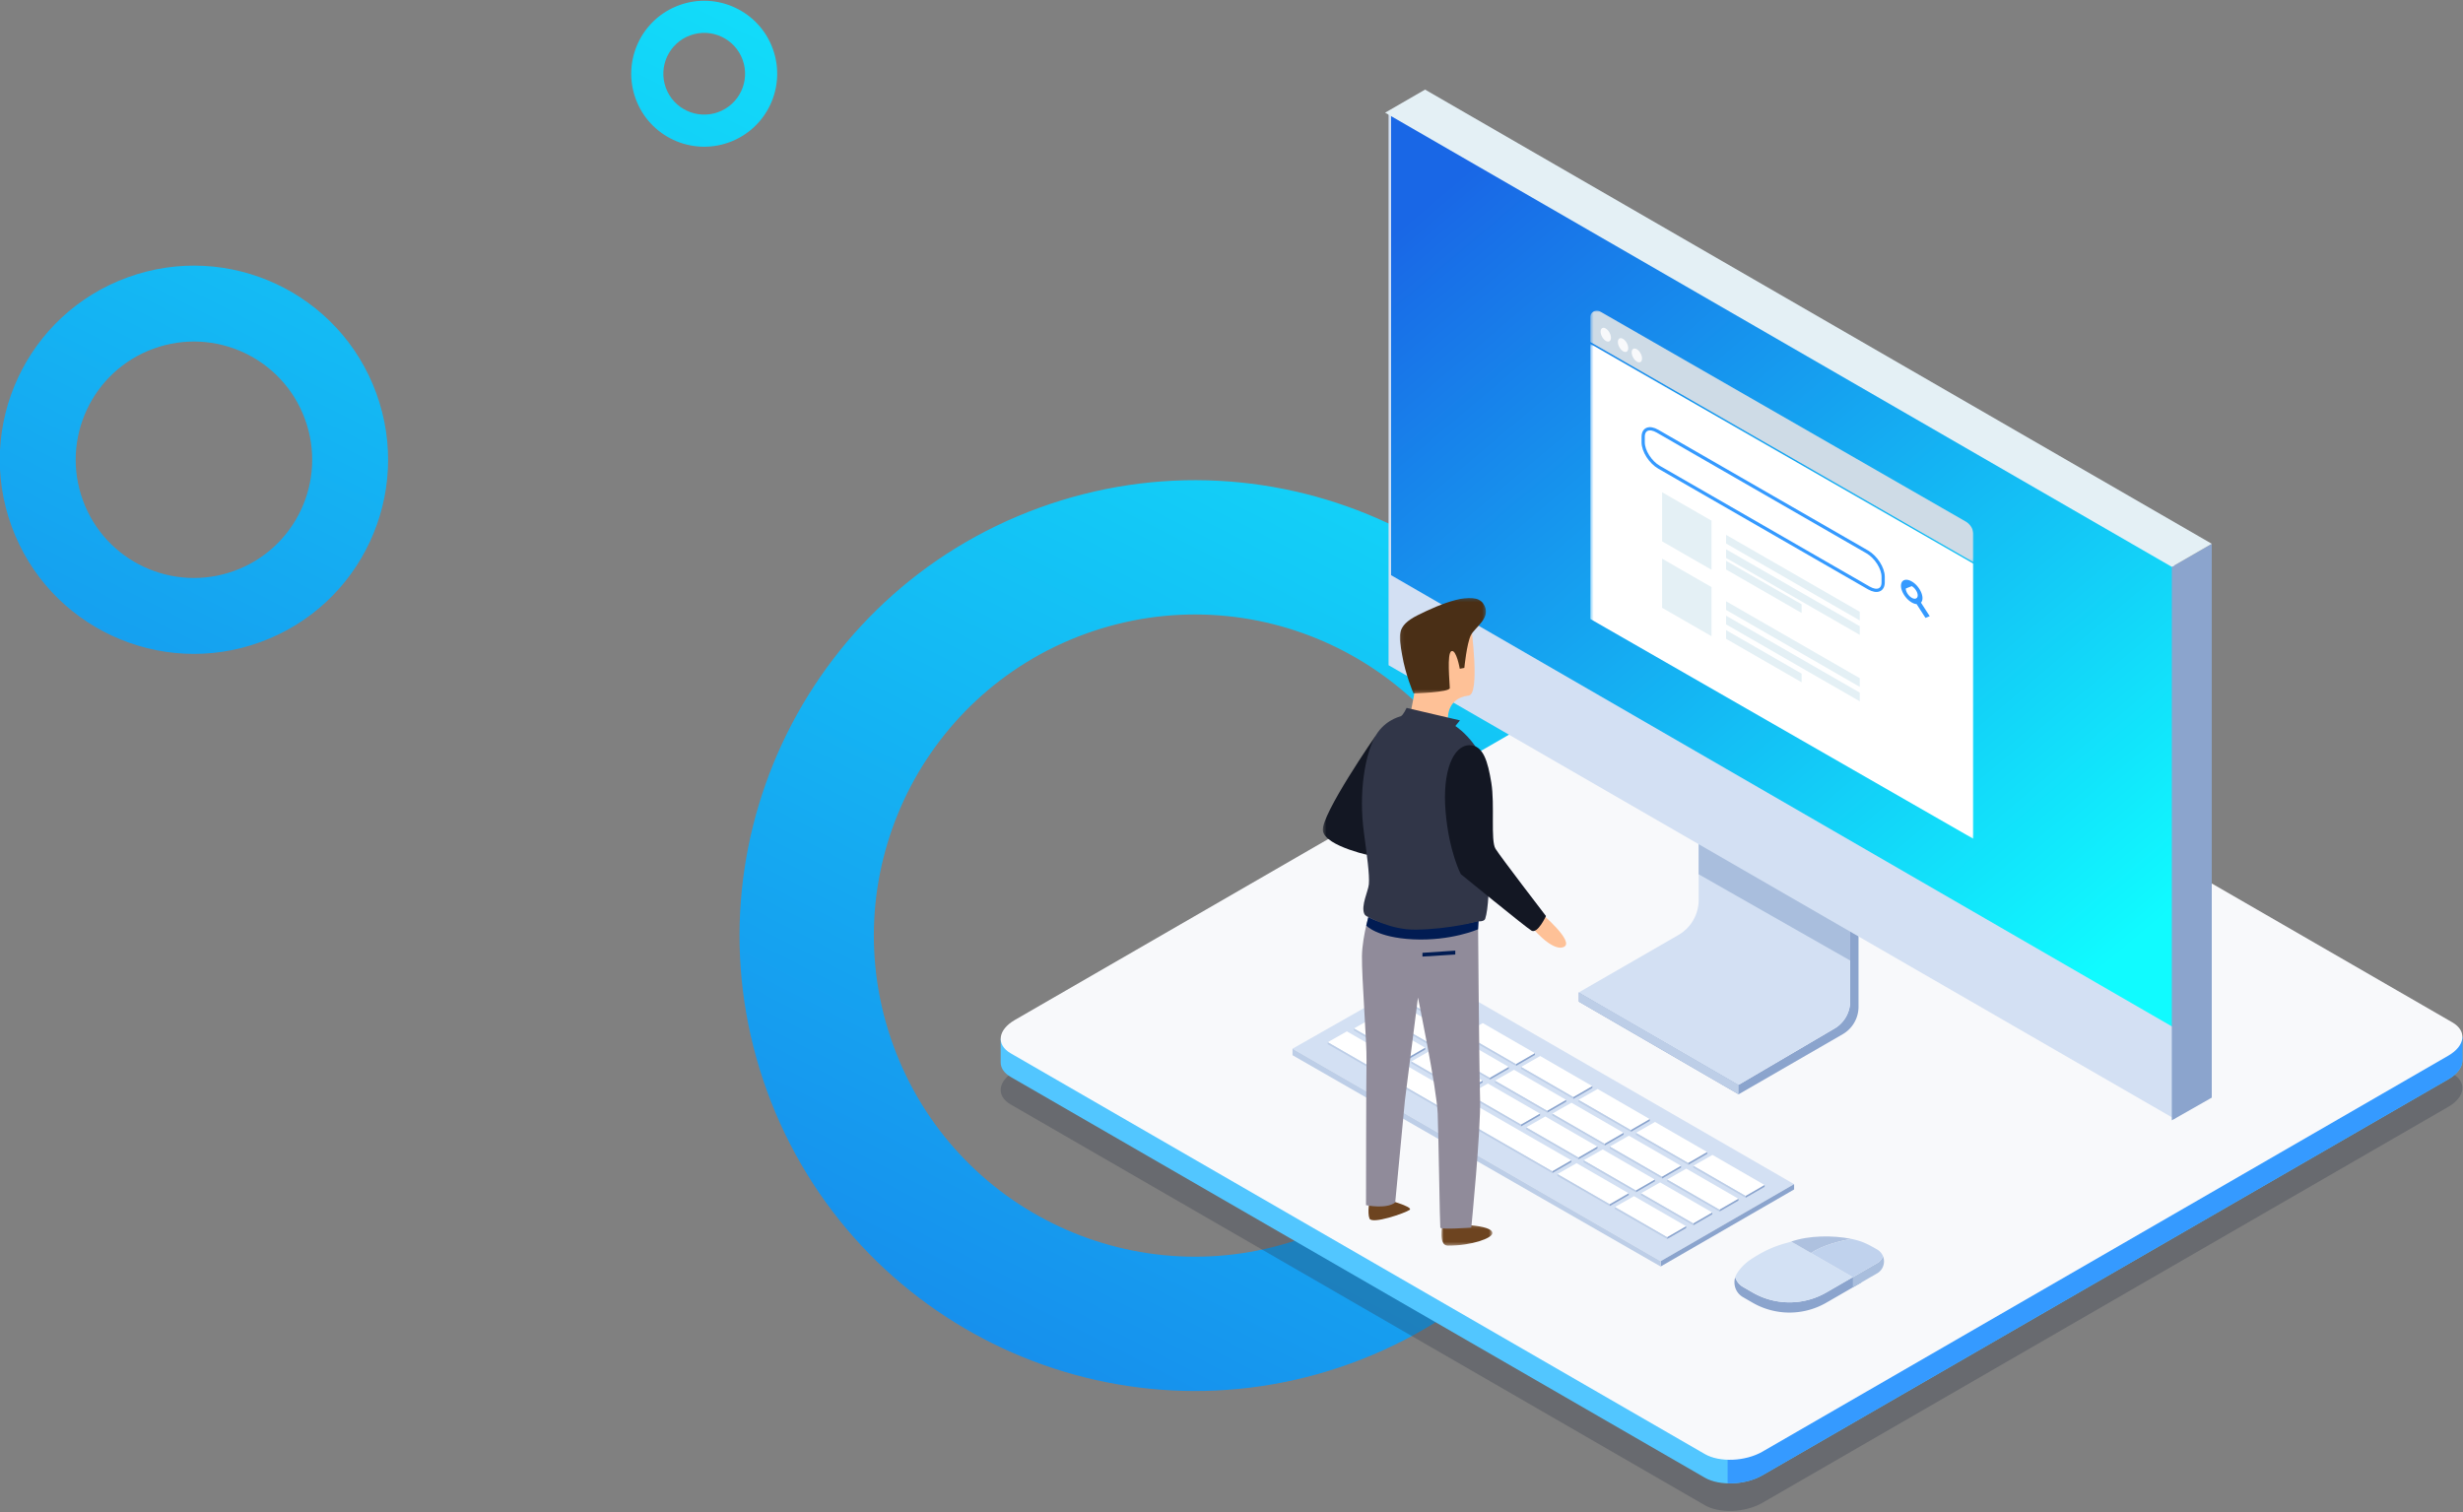 <svg width="762" height="468" viewBox="0 0 762 468" xmlns="http://www.w3.org/2000/svg" xmlns:xlink="http://www.w3.org/1999/xlink"><rect x="0" y="0" width="762" height="468" fill="#808080" stroke="none"/><defs><path id="c" d="M.432.101h15.776v6.545H.432z"/><path id="e" d="M.264.057H16.64v37.477H.264z"/><path id="g" d="M.291.18h26.643v29.548H.291z"/><path id="i" d="M0 .026h118.548v77.85H0z"/><path id="k" d="M0 .687h118.548V153.88H0z"/><linearGradient x1="0%" y1="0%" x2="100%" y2="100%" id="a"><stop stop-color="#1967E6" offset="0%"/><stop stop-color="#10FBFF" offset="100%"/></linearGradient><linearGradient x1="85.05%" y1="2.115%" x2="14.966%" y2="97.809%" id="b"><stop stop-color="#1967E6" offset="0%"/><stop stop-color="#10FBFF" offset="100%"/></linearGradient></defs><g fill="none" fill-rule="evenodd"><path d="M140.884 400.074c54.864 0 99.34-44.477 99.34-99.341 0-54.865-44.476-99.342-99.34-99.342-54.865 0-99.341 44.477-99.341 99.342 0 54.864 44.476 99.34 99.34 99.34zm0 41.542C63.076 441.616 0 378.54 0 300.733c0-77.808 63.076-140.884 140.884-140.884 77.808 0 140.883 63.076 140.883 140.884 0 77.807-63.075 140.883-140.883 140.883zM385.172 96.632c20.2 0 36.576-16.376 36.576-36.576s-16.375-36.575-36.576-36.575c-20.2 0-36.575 16.375-36.575 36.575 0 20.2 16.375 36.576 36.575 36.576zm0 23.48c-33.168 0-60.056-26.888-60.056-60.056C325.116 26.888 352.004 0 385.172 0c33.169 0 60.057 26.888 60.057 60.056 0 33.168-26.888 60.056-60.057 60.056zm58.25 141.788c6.983 0 12.644-5.661 12.644-12.644 0-6.983-5.66-12.644-12.644-12.644-6.982 0-12.643 5.661-12.643 12.644 0 6.983 5.66 12.643 12.643 12.643zm0 9.933c-12.469 0-22.577-10.108-22.577-22.577 0-12.47 10.108-22.578 22.577-22.578 12.47 0 22.578 10.109 22.578 22.578s-10.108 22.577-22.578 22.577z" transform="rotate(-110 251.369 215.005)" fill="url(#a)" fill-rule="nonzero"/><path d="M527.426 465.756L312.68 341.753c-4.572-2.64-4-7.253 1.281-10.302l212.177-122.52c5.28-3.05 13.268-3.381 17.84-.74l214.746 124.003c4.574 2.641 4 7.253-1.28 10.303l-212.178 122.52c-5.28 3.05-13.267 3.38-17.84.74" fill="#313648" fill-opacity=".3"/><path d="M761.81 320.917l-4.65-2.588H315.164l-5.573 3.116v7.253c-.026 1.7.99 3.328 3.088 4.54L527.426 457.24c4.572 2.641 12.56 2.31 17.84-.74l212.177-122.52c2.905-1.675 4.385-3.825 4.368-5.86-.012-1.664 0-7.203 0-7.203" fill="#52C6FF"/><path d="M761.808 320.917l-4.649-2.588H534.494v140.653c3.705.12 7.695-.703 10.772-2.481l212.177-122.52c2.905-1.676 4.385-3.826 4.368-5.86-.012-1.665-.003-7.204-.003-7.204" fill="#359AFF"/><path d="M527.426 449.93L312.68 325.927c-4.572-2.641-4-7.253 1.281-10.303l212.177-122.52c5.28-3.05 13.268-3.38 17.84-.74l214.746 124.004c4.574 2.641 4 7.253-1.28 10.303L545.265 449.19c-5.28 3.05-13.267 3.38-17.84.74" fill="#F8F9FB"/><path d="M565.025 399.937a22.811 22.811 0 01-22.81 0l-2.956-1.706a5.25 5.25 0 01-2.417-3.032c-.687 2.24.111 4.865 2.417 6.196l2.955 1.705a22.805 22.805 0 0022.81 0l10.945-6.319-2.74-1.582-8.204 4.738z" fill="#8BA4CD"/><path d="M539.258 398.23l2.956 1.706a22.811 22.811 0 0022.81 0l8.205-4.738-12.944-7.474-6.119-3.533c-1.822.646-5.916 1.163-12.48 5.499-2.783 1.84-4.472 4.298-4.843 5.508a5.234 5.234 0 002.415 3.032" fill="#D3E1F4"/><path d="M554.166 384.192l6.118 3.533c3.969-2.622 9.177-3.689 12.359-4.386-5.612-1.125-13.032-1.073-18.477.853" fill="#AEC1DF"/><path fill="#231F20" d="M573.23 395.199l2.739 1.582z"/><path d="M582.57 388.746a4.218 4.218 0 01-1.837 2.12l-7.504 4.332v3.165l7.504-4.333c1.957-1.13 2.57-3.424 1.838-5.284" fill="#A9BEDD"/><path d="M582.57 388.746a4.218 4.218 0 00-1.837-2.12c-3.05-1.76-4.739-2.613-8.09-3.286-3.182.695-8.391 1.762-12.36 4.384l12.946 7.474 7.504-4.332a4.218 4.218 0 001.838-2.12" fill="#C0D2ED"/><path d="M488.47 309.946v-2.874l49.423 28.614 29.664-17.417a9.83 9.83 0 004.85-8.474v-36.948l2.584 1.505v37.171a9.82 9.82 0 01-4.912 8.509l-32.186 18.585-49.424-28.67z" fill="#8BA4CD"/><path d="M488.47 307.073l30.796-17.75a12.526 12.526 0 006.271-10.857l-.01-32.678 46.88 27.059v36.947a9.828 9.828 0 01-4.85 8.474l-29.664 17.417-49.424-28.612z" fill="#D3E0F3"/><path fill="#A9BEDD" d="M525.531 259.996v10.536l46.877 26.693v-10.189z"/><path fill="#BDCEE7" d="M488.47 307.073v2.874l49.423 28.671v-2.933z"/><path fill="#D3E0F3" d="M441.505 300.851l113.551 65.57-41.292 23.843-113.883-65.762z"/><path fill="#FFF" d="M452.224 339.535l33.903 19.517-5.868 3.389-33.951-19.544z"/><path fill="#8BA4CD" d="M480.259 362.997v-.556l5.867-3.388v.556z"/><path fill="#BDCEE7" d="M446.308 342.897v.61l33.951 19.49v-.556z"/><path fill="#8BA4CD" d="M513.764 391.9v-1.636l41.292-23.845v1.637z"/><path fill="#BDCEE7" d="M399.88 324.502v2.022L513.765 391.9v-1.636z"/><path fill="#FFF" d="M416.695 319.14l16.137 9.318-5.869 3.388-16.184-9.346z"/><path fill="#8BA4CD" d="M426.963 332.403v-.556l5.87-3.389v.556z"/><path fill="#BDCEE7" d="M410.779 322.5v.611l16.184 9.292v-.556z"/><path fill="#FFF" d="M434.458 329.337l16.14 9.319-5.87 3.389-16.184-9.346z"/><path fill="#8BA4CD" d="M444.728 342.601v-.556l5.87-3.389v.557z"/><path fill="#BDCEE7" d="M428.544 332.699v.61l16.184 9.293v-.556z"/><path fill="#FFF" d="M487.754 359.932l16.138 9.318-5.868 3.388-16.186-9.345z"/><path fill="#8BA4CD" d="M498.024 373.195v-.556l5.868-3.389v.556z"/><path fill="#BDCEE7" d="M481.838 363.292v.611l16.186 9.293v-.557z"/><path fill="#FFF" d="M505.519 370.13l16.138 9.318-5.868 3.389-16.186-9.346z"/><path fill="#8BA4CD" d="M515.788 383.393v-.556l5.868-3.388v.556z"/><path fill="#BDCEE7" d="M499.603 373.49v.612l16.186 9.292v-.556z"/><path fill="#FFF" d="M424.786 314.886l16.14 9.319-5.87 3.389-16.184-9.346z"/><path fill="#8BA4CD" d="M435.056 328.15v-.556l5.87-3.388v.556z"/><path fill="#BDCEE7" d="M418.872 318.248v.61l16.184 9.293v-.556z"/><path fill="#FFF" d="M442.551 325.084l16.138 9.32-5.868 3.387-16.186-9.345z"/><path fill="#8BA4CD" d="M452.821 338.347v-.556l5.868-3.387v.556z"/><path fill="#BDCEE7" d="M436.635 328.446v.61l16.186 9.292v-.556z"/><path fill="#FFF" d="M460.317 335.281l16.137 9.32-5.867 3.388-16.186-9.346z"/><path fill="#8BA4CD" d="M470.587 348.546v-.556l5.867-3.389v.556z"/><path fill="#BDCEE7" d="M454.4 338.643v.61l16.187 9.293v-.556z"/><path fill="#FFF" d="M478.082 345.48l16.137 9.319-5.869 3.388-16.184-9.345z"/><path fill="#8BA4CD" d="M488.35 358.744v-.556l5.87-3.389v.556z"/><path fill="#BDCEE7" d="M472.166 348.841v.611l16.184 9.293v-.556z"/><path fill="#FFF" d="M495.847 355.678l16.138 9.32-5.87 3.388-16.184-9.346z"/><path fill="#8BA4CD" d="M506.116 368.942v-.556l5.869-3.388v.556z"/><path fill="#BDCEE7" d="M489.93 359.04v.61l16.186 9.293v-.556z"/><path fill="#FFF" d="M513.611 365.877l16.138 9.319-5.868 3.387-16.186-9.345z"/><path fill="#8BA4CD" d="M523.88 379.14v-.556l5.869-3.388v.556z"/><path fill="#BDCEE7" d="M507.696 369.238v.61l16.185 9.292v-.556z"/><path fill="#FFF" d="M432.88 310.632l16.137 9.32-5.868 3.388-16.186-9.346z"/><path fill="#8BA4CD" d="M443.15 323.896v-.556l5.867-3.388v.556z"/><path fill="#BDCEE7" d="M426.963 313.994v.61l16.186 9.293v-.556z"/><path fill="#FFF" d="M450.644 320.83l16.138 9.32-5.868 3.388-16.186-9.346z"/><path fill="#8BA4CD" d="M460.914 334.095v-.556l5.868-3.389v.556z"/><path fill="#BDCEE7" d="M444.728 324.192v.611l16.186 9.292v-.556z"/><path fill="#FFF" d="M468.41 331.029l16.137 9.319-5.869 3.387-16.184-9.344z"/><path fill="#8BA4CD" d="M478.678 344.292v-.556l5.87-3.387v.556z"/><path fill="#BDCEE7" d="M462.494 334.39v.611l16.184 9.291v-.556z"/><path fill="#FFF" d="M486.173 341.227l16.14 9.318-5.87 3.388-16.184-9.345z"/><path fill="#8BA4CD" d="M496.443 354.49v-.556l5.87-3.388v.557z"/><path fill="#BDCEE7" d="M480.259 344.588v.61l16.184 9.293v-.556z"/><path fill="#FFF" d="M503.939 351.424l16.137 9.32-5.867 3.388-16.185-9.346z"/><path fill="#8BA4CD" d="M514.209 364.689v-.557l5.867-3.388v.556z"/><path fill="#BDCEE7" d="M498.024 354.786v.61l16.185 9.293v-.556z"/><path fill="#FFF" d="M521.704 361.623l16.138 9.319-5.868 3.388-16.186-9.346z"/><path fill="#8BA4CD" d="M531.974 374.887v-.556l5.868-3.389v.556z"/><path fill="#BDCEE7" d="M515.788 364.984v.611l16.186 9.292v-.556z"/><path fill="#FFF" d="M440.972 306.38l16.138 9.318-5.87 3.388-16.184-9.345z"/><path fill="#8BA4CD" d="M451.241 319.642v-.556l5.87-3.387v.556z"/><path fill="#BDCEE7" d="M435.056 309.741v.611l16.185 9.29v-.555z"/><path fill="#FFF" d="M458.738 316.578l16.137 9.318-5.869 3.388-16.185-9.346z"/><path fill="#8BA4CD" d="M469.006 329.84v-.555l5.87-3.389v.556z"/><path fill="#BDCEE7" d="M452.821 319.938v.611l16.185 9.292v-.556z"/><path fill="#FFF" d="M476.501 326.775l16.14 9.319-5.87 3.389-16.184-9.346z"/><path fill="#8BA4CD" d="M486.771 340.04v-.557l5.87-3.389v.557z"/><path fill="#BDCEE7" d="M470.587 330.136v.611l16.184 9.293v-.556z"/><path fill="#FFF" d="M494.266 336.973l16.138 9.32-5.868 3.388-16.186-9.346z"/><path fill="#8BA4CD" d="M504.536 350.238v-.556l5.868-3.389v.556z"/><path fill="#BDCEE7" d="M488.35 340.335v.61l16.186 9.293v-.556z"/><path fill="#FFF" d="M512.032 347.172l16.137 9.319-5.867 3.387-16.186-9.344z"/><path fill="#8BA4CD" d="M522.301 360.435v-.556l5.868-3.388v.556z"/><path fill="#BDCEE7" d="M506.116 350.533v.611l16.186 9.291v-.556z"/><path fill="#FFF" d="M529.797 357.37l16.138 9.318-5.868 3.388-16.186-9.345z"/><path fill="#8BA4CD" d="M540.066 370.633v-.556l5.868-3.389v.556z"/><path fill="#BDCEE7" d="M523.88 360.73v.611l16.187 9.292v-.556z"/><path fill="#D3E0F3" d="M673.041 175.106l-243.45-140.54v171.27l243.45 140.539z"/><path fill="url(#b)" d="M88.695 148.712v142.581l242.745-140.31V8.403z" transform="matrix(-1 0 0 1 761.812 27)"/><path fill="#8BA4CD" d="M671.914 346.676l12.363-7.03v-171.38l-12.363 7.14z"/><path fill="#E4F0F5" d="M428.525 34.866l12.363-7.14 243.39 140.54-12.364 7.14z"/><path d="M423.776 371.035s-.829 4.135-.088 6.02c.74 1.883 11.093-1.696 12.418-2.674 1.325-.977-7.588-3.346-7.588-3.346h-4.742z" fill="#6D4420"/><g transform="matrix(-1 0 0 1 462.138 378.8)"><mask id="d" fill="#fff"><use xlink:href="#c"/></mask><path d="M15.908.102s1.363 6.544-1.715 6.544C6.603 6.646.562 4.31.436 2.84.194-.033 13.119.102 13.119.102h2.789z" fill="#6D4420" mask="url(#d)"/></g><path d="M424.189 280.794s-2.73 8.495-2.828 15.055c-.1 6.561 1.534 26.94 1.413 32.384-.12 5.444-.157 44.686-.157 44.686s6.235 1.344 9.034-.837l2.997-31.566 4.042-31.838s5.824 28.229 6.103 35.906c.28 7.677.67 34.597.81 35.294.14.7 9.584-.022 9.584-.022s2.993-30.387 2.714-39.739c-.28-9.352-.664-59.323-.664-59.323h-33.048z" fill="#908B9A"/><path d="M423.342 283.745s5.608 3.629 17.981 3.124c12.354-.504 16.138-1.999 16.138-1.999l-.19 2.686s-8.325 3.696-20.175 3.106c-11.145-.554-14.405-4.277-14.405-4.277l.651-2.64zm16.734 11.096l10.157-.685v1.21l-10.157.632z" fill="#011C53"/><g transform="matrix(-1 0 0 1 425.897 227.529)"><mask id="f" fill="#fff"><use xlink:href="#e"/></mask><path d="M.264.057S17.152 24.421 16.63 29.446C16.105 34.472.648 37.534.648 37.534L.264.057z" fill="#131723" mask="url(#f)"/></g><path d="M473.482 286.393s6.484 8.169 10.249 6.664c3.764-1.503-7.112-10.643-7.112-10.643l-3.137 3.979zm-36.866-66.896c.105-.838 1.36-5.968 1.36-9.003 0-3.036 1.987-13.4 6.222-16.017 4.236-2.618 10.512-3.927 10.773-2.042.26 1.884 2.984 22.39-.586 22.796-7.219.825-6.413 7.788-6.413 7.788l-11.356-3.522z" fill="#FEC197"/><path d="M435.172 219.053s-1.059 2.268-1.756 2.546c-.698.28-5.462 1.387-8.251 6.831-2.79 5.444-4.881 16.61-3.207 29.173.912 6.85 1.813 13.121 1.533 16.052-.201 2.121-2.483 6.598-1.419 9.085.335.783 1.27 1.005 1.27 1.005s6.887 4.044 14.696 3.928c10.63-.162 19.233-2.568 19.233-2.568s1.9.148 2.213-.788c2.01-5.998.896-28.145 1.498-35.91 1.256-16.192-10.718-23.746-10.718-23.746l1.414-1.747-16.506-3.86z" fill="#313648"/><path d="M454.657 230.593c-5.07 0-8.47 8.062-7.426 20.519 1.047 12.458 4.707 19.368 4.707 19.368s19.974 16.332 21.857 17.483c1.883 1.152 4.498-4.502 4.498-4.502s-14.049-18.29-15.62-20.833c-1.57-2.541-.166-13.591-1.296-20.457-1.053-6.387-2.433-11.578-6.72-11.578" fill="#131723"/><g transform="matrix(-1 0 0 1 460.007 184.849)"><mask id="h" fill="#fff"><use xlink:href="#g"/></mask><path d="M22.71 29.728s2.51-5.915 3.504-11.882c.994-5.967 2.04-8.898-4.863-12.353-6.903-3.455-17.36-7.799-20.237-3.56-2.876 4.24 2.614 7.276 3.87 9.841 1.255 2.565 1.987 10.05 1.987 10.05l1.412.262s1.046-6.02 2.562-5.444c1.516.575.523 10.05.523 11.41 0 1.362 11.242 1.676 11.242 1.676" fill="#4A2F16" mask="url(#h)"/></g><g transform="matrix(-1 0 0 1 610.563 96.089)"><mask id="j" fill="#fff"><use xlink:href="#i"/></mask><path d="M0 77.876L118.548 9.75V2.043c0-1.55-1.684-2.519-3.031-1.745L2.43 65.284A4.838 4.838 0 000 69.478v8.398z" fill="#CEDBE6" mask="url(#j)"/></g><path d="M508.015 110.942c.003-1.055-.713-2.339-1.597-2.869v-.001c-.886-.53-1.606-.105-1.607.95-.003 1.054.71 2.338 1.597 2.868.884.53 1.603.105 1.607-.948m-4.273-3.206c.003-1.054-.712-2.339-1.597-2.869v-.001c-.885-.53-1.606-.105-1.607.95-.003 1.054.712 2.34 1.597 2.868.884.53 1.603.105 1.607-.948m-5.341-3.206c.003-1.055-.712-2.339-1.596-2.869v-.001c-.887-.53-1.607-.105-1.608.95-.003 1.054.712 2.34 1.597 2.87.885.528 1.604.103 1.607-.95" fill="#F8F9FB"/><g transform="matrix(-1 0 0 1 610.563 105.706)"><mask id="l" fill="#fff"><use xlink:href="#k"/></mask><path fill="#FFF" mask="url(#l)" d="M0 153.88l118.548-68.046V.687L0 68.734z"/></g><path d="M512.804 133.429c-2.56-1.474-4.44-.687-4.44 1.737v1.72c0 2.66 2.221 6.146 4.939 7.71l64.866 37.335c2.56 1.474 4.44.687 4.44-1.737v-1.72c0-2.66-2.221-6.146-4.939-7.71l-64.866-37.335z" stroke="#359AFF"/><path d="M589.608 182.108c0 .994.827 2.278 1.844 2.863 1.017.585 1.844.253 1.844-.74 0-.994-.827-2.278-1.844-2.863m5.561 9.304l-1.31.526-2.69-4.178a2.108 2.108 0 01-.053-.085c-.453-.035-.966-.203-1.508-.515-1.834-1.056-3.327-3.372-3.327-5.165 0-1.793 1.493-2.392 3.327-1.337 1.834 1.056 3.326 3.373 3.326 5.166 0 .606-.17 1.076-.467 1.391" fill="#359AFF"/><path fill="#E4F0F5" d="M514.224 152.322l15.286 8.798v15.192l-15.286-8.798zm19.782 13.173l41.361 23.806v2.681l-41.361-23.806zm0 4.468l41.361 23.806v2.681l-41.361-23.806zm0 3.575l23.378 13.455v2.681l-23.378-13.456zm-19.782-.663l15.286 8.798v15.192l-15.286-8.798zm19.782 13.173l41.361 23.806v2.681l-41.361-23.806zm0 4.468l41.361 23.806v2.681l-41.361-23.806zm0 4.468l23.378 13.456v2.68l-23.378-13.455z"/></g></svg>